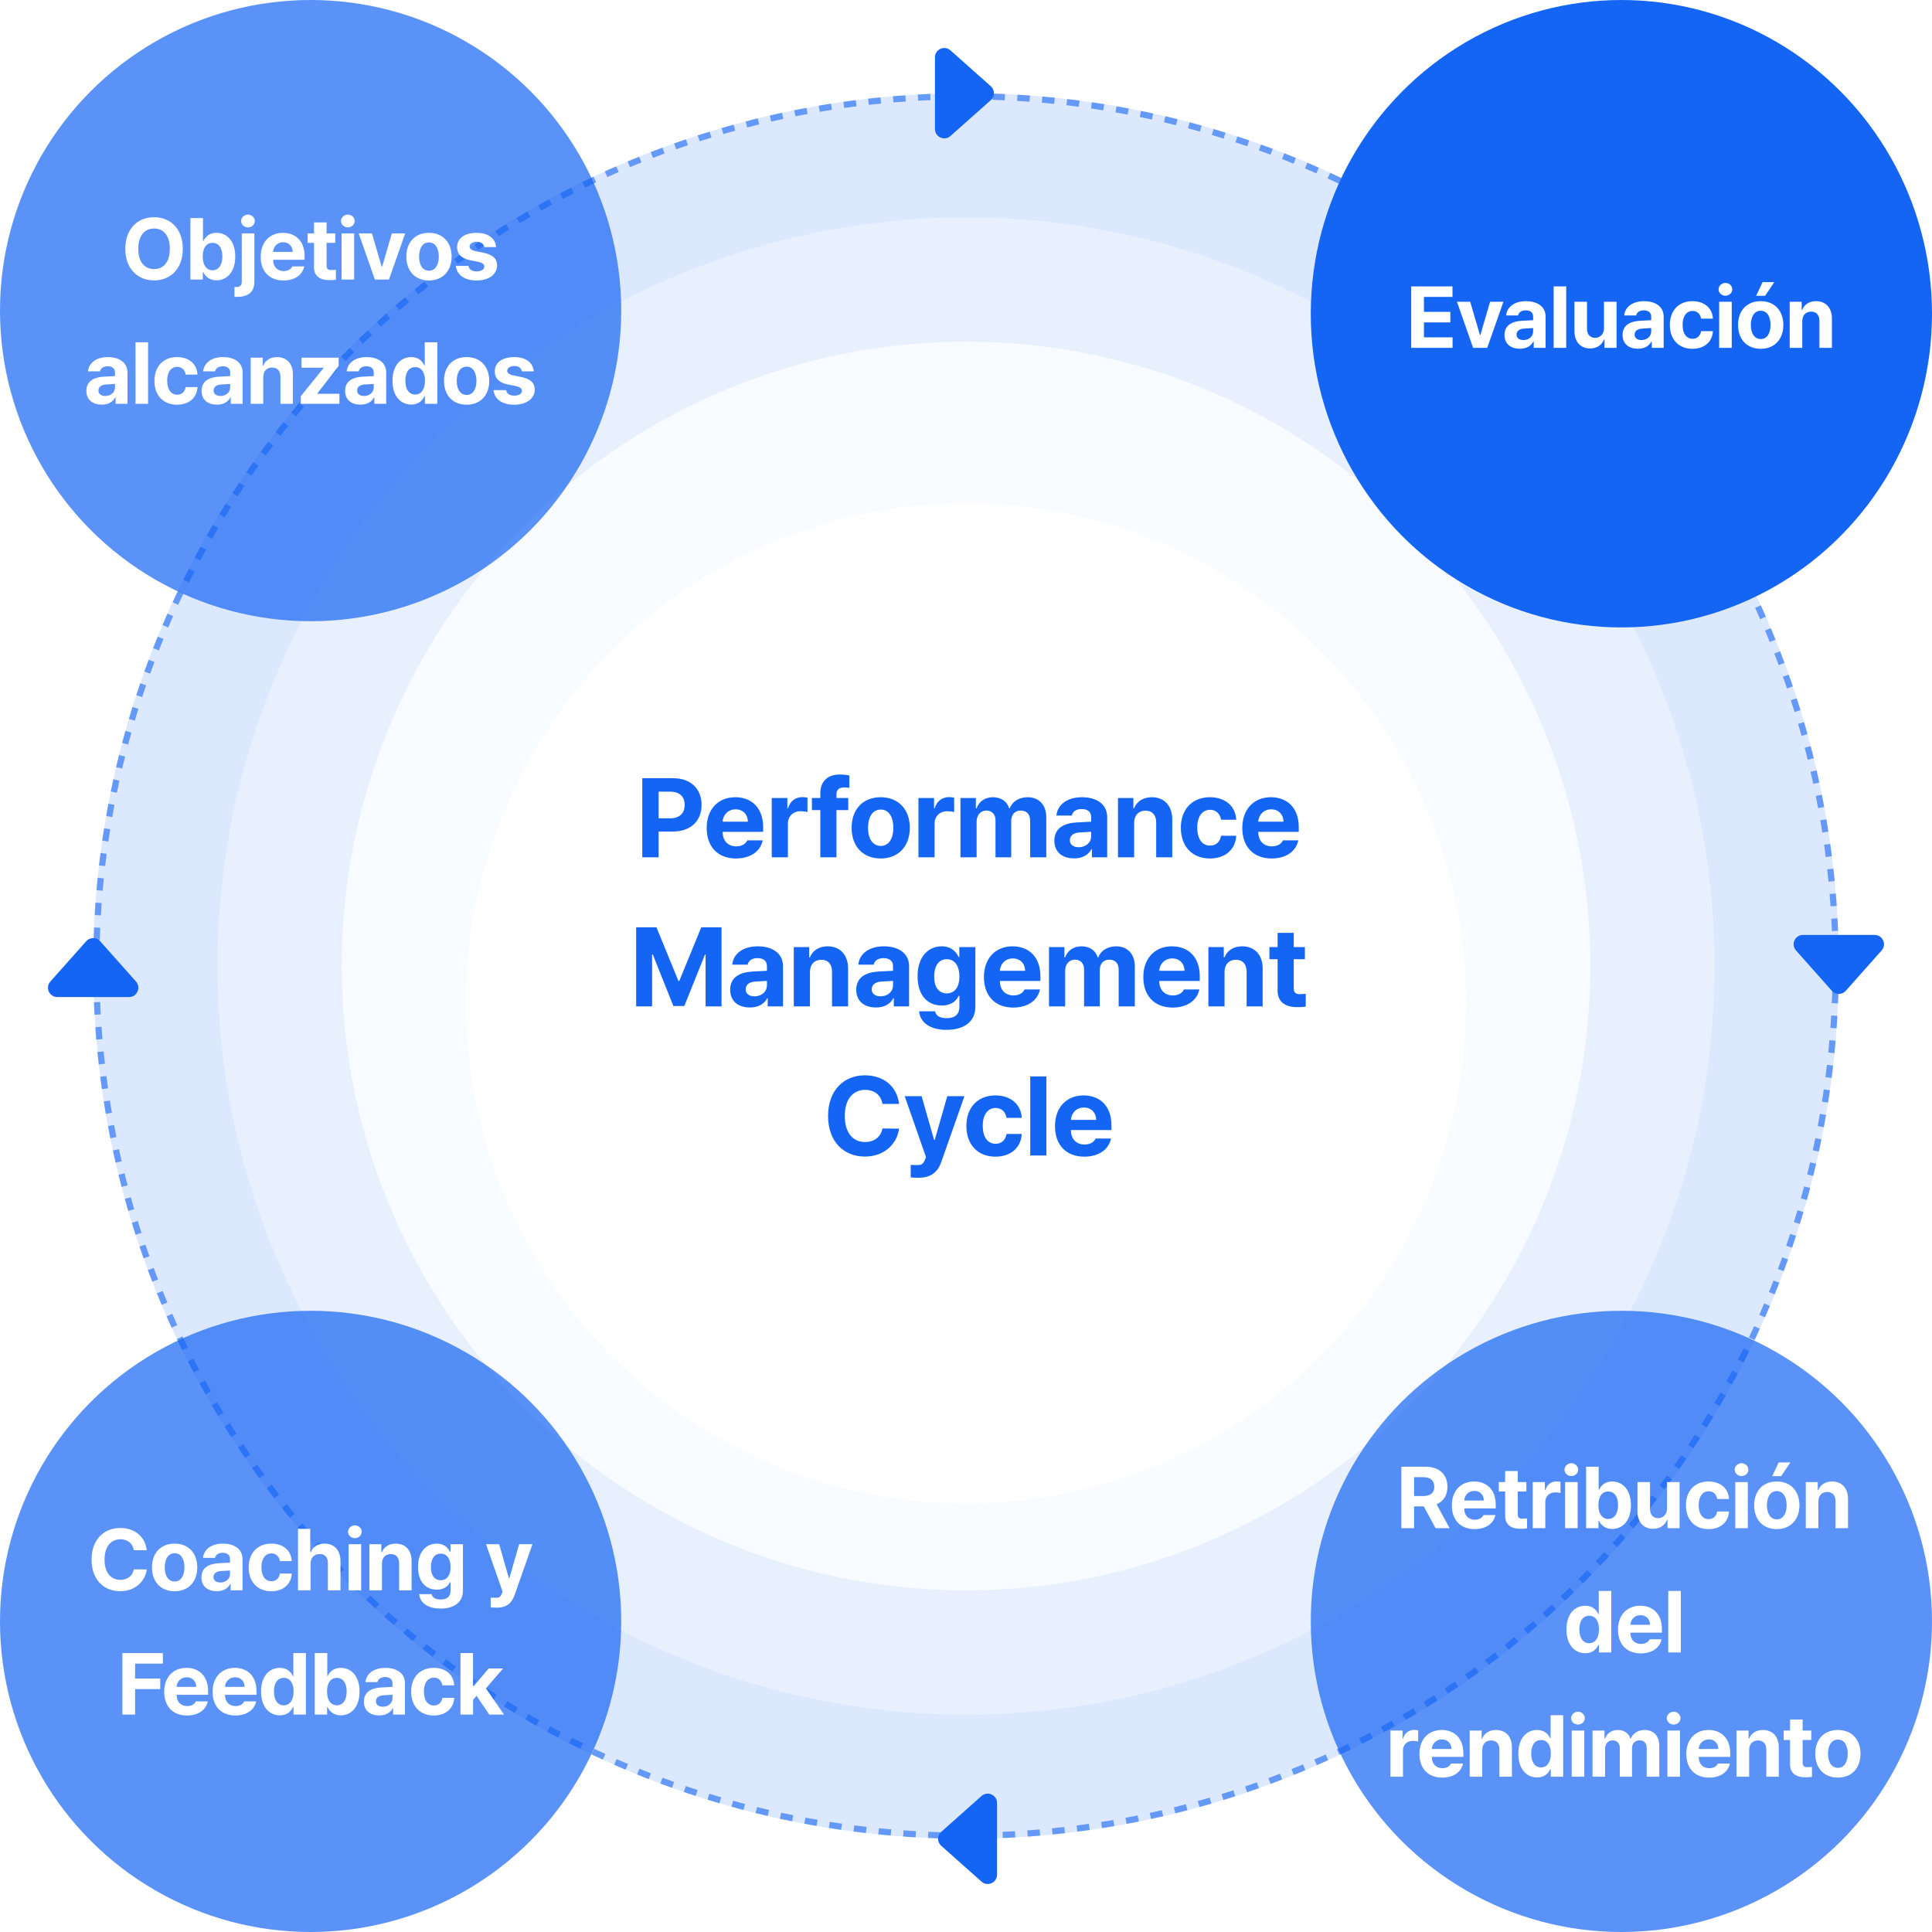 <svg width="311" height="311" viewBox="0 0 311 311" fill="none" xmlns="http://www.w3.org/2000/svg">
<circle cx="155.5" cy="155.5" r="140.5" fill="#DCE8FE"/>
<circle cx="155.5" cy="155.5" r="140" stroke="#1465F4" stroke-opacity="0.6" stroke-dasharray="2 2"/>
<circle cx="155.5" cy="155.5" r="120.5" fill="#E8F0FE"/>
<circle cx="155.5" cy="155.5" r="100.5" fill="#F8FBFF"/>
<g filter="url(#filter0_d_17_2346)">
<circle cx="155.5" cy="155.5" r="80.5" fill="white"/>
</g>
<path d="M103.391 138V125.273H108.383C111.274 125.273 112.936 127.058 112.936 129.562C112.936 132.103 111.248 133.852 108.312 133.852H106.027V138H103.391ZM106.027 131.725H107.891C109.455 131.725 110.22 130.846 110.211 129.562C110.22 128.297 109.455 127.444 107.891 127.436H106.027V131.725ZM118.469 138.193C115.542 138.185 113.749 136.295 113.758 133.271C113.749 130.327 115.568 128.332 118.363 128.332C120.868 128.332 122.846 129.914 122.846 133.166V133.904H116.324C116.324 135.346 117.177 136.233 118.521 136.242C119.409 136.233 120.042 135.847 120.297 135.275H122.775C122.406 137.042 120.824 138.185 118.469 138.193ZM116.324 132.27H120.385C120.376 131.109 119.576 130.274 118.416 130.283C117.221 130.274 116.377 131.171 116.324 132.27ZM124.23 138V128.455H126.744V130.107H126.85C127.192 128.938 128.08 128.314 129.152 128.314C129.416 128.314 129.75 128.35 129.979 128.402V130.723C129.732 130.644 129.231 130.582 128.871 130.582C127.693 130.582 126.823 131.399 126.832 132.568V138H124.23ZM136.549 128.455V130.406H134.65V138H132.049V130.406H130.695V128.455H132.049V127.734C132.049 125.722 133.262 124.676 135.178 124.676C135.767 124.676 136.268 124.729 136.725 124.834V126.803C136.347 126.768 136.074 126.759 135.934 126.75C135.099 126.759 134.65 127.075 134.65 127.875V128.455H136.549ZM141.766 138.193C138.883 138.185 137.081 136.207 137.09 133.254C137.081 130.31 138.883 128.332 141.766 128.332C144.657 128.332 146.45 130.31 146.459 133.254C146.45 136.207 144.657 138.185 141.766 138.193ZM139.727 133.254C139.727 134.924 140.421 136.163 141.783 136.172C143.11 136.163 143.813 134.924 143.805 133.254C143.813 131.575 143.11 130.318 141.783 130.318C140.421 130.318 139.727 131.575 139.727 133.254ZM147.844 138V128.455H150.357V130.107H150.463C150.806 128.938 151.693 128.314 152.766 128.314C153.029 128.314 153.363 128.35 153.592 128.402V130.723C153.346 130.644 152.845 130.582 152.484 130.582C151.307 130.582 150.437 131.399 150.445 132.568V138H147.844ZM154.607 138V128.455H157.086V130.125H157.191C157.596 129.009 158.562 128.332 159.846 128.332C161.155 128.332 162.131 129.026 162.447 130.125H162.535C162.931 129.044 164.021 128.332 165.418 128.332C167.185 128.332 168.424 129.501 168.424 131.584V138H165.822V132.094C165.831 131.004 165.181 130.477 164.328 130.477C163.353 130.477 162.772 131.153 162.781 132.164V138H160.25V132.023C160.259 131.083 159.661 130.477 158.773 130.477C157.886 130.477 157.2 131.188 157.209 132.27V138H154.607ZM169.721 135.328C169.729 133.201 171.435 132.507 173.271 132.393C173.957 132.349 175.24 132.287 175.645 132.27V131.496C175.636 130.696 175.091 130.239 174.115 130.23C173.228 130.239 172.674 130.635 172.533 131.285H170.055C170.213 129.633 171.654 128.332 174.186 128.332C176.269 128.332 178.237 129.264 178.229 131.566V138H175.768V136.682H175.697C175.231 137.561 174.317 138.185 172.902 138.176C171.074 138.185 169.729 137.218 169.721 135.328ZM172.217 135.258C172.217 135.987 172.806 136.374 173.641 136.383C174.827 136.374 175.653 135.601 175.645 134.59V133.896C175.249 133.913 174.133 133.975 173.693 134.01C172.788 134.089 172.217 134.52 172.217 135.258ZM182.566 132.48V138H179.965V128.455H182.443V130.125H182.549C182.979 129.026 183.999 128.332 185.414 128.332C187.409 128.332 188.71 129.694 188.701 131.918V138H186.117V132.375C186.108 131.197 185.476 130.494 184.395 130.494C183.313 130.494 182.566 131.224 182.566 132.48ZM194.762 138.193C191.835 138.185 190.077 136.163 190.086 133.254C190.077 130.336 191.87 128.332 194.762 128.332C197.223 128.332 198.893 129.765 198.998 131.953H196.555C196.396 131.013 195.781 130.362 194.797 130.354C193.549 130.362 192.723 131.408 192.723 133.219C192.723 135.064 193.531 136.119 194.797 136.119C195.711 136.119 196.388 135.548 196.555 134.537H198.998C198.884 136.699 197.293 138.185 194.762 138.193ZM204.689 138.193C201.763 138.185 199.97 136.295 199.979 133.271C199.97 130.327 201.789 128.332 204.584 128.332C207.089 128.332 209.066 129.914 209.066 133.166V133.904H202.545C202.545 135.346 203.397 136.233 204.742 136.242C205.63 136.233 206.263 135.847 206.518 135.275H208.996C208.627 137.042 207.045 138.185 204.689 138.193ZM202.545 132.27H206.605C206.597 131.109 205.797 130.274 204.637 130.283C203.441 130.274 202.598 131.171 202.545 132.27ZM102.404 149.273H105.674L109.207 157.904H109.348L112.881 149.273H116.15V162H113.584V153.668H113.479L110.156 161.947H108.398L105.076 153.633H104.971V162H102.404V149.273ZM117.535 159.328C117.544 157.201 119.249 156.507 121.086 156.393C121.771 156.349 123.055 156.287 123.459 156.27V155.496C123.45 154.696 122.905 154.239 121.93 154.23C121.042 154.239 120.488 154.635 120.348 155.285H117.869C118.027 153.633 119.469 152.332 122 152.332C124.083 152.332 126.052 153.264 126.043 155.566V162H123.582V160.682H123.512C123.046 161.561 122.132 162.185 120.717 162.176C118.889 162.185 117.544 161.218 117.535 159.328ZM120.031 159.258C120.031 159.987 120.62 160.374 121.455 160.383C122.642 160.374 123.468 159.601 123.459 158.59V157.896C123.063 157.913 121.947 157.975 121.508 158.01C120.603 158.089 120.031 158.52 120.031 159.258ZM130.381 156.48V162H127.779V152.455H130.258V154.125H130.363C130.794 153.026 131.813 152.332 133.229 152.332C135.224 152.332 136.524 153.694 136.516 155.918V162H133.932V156.375C133.923 155.197 133.29 154.494 132.209 154.494C131.128 154.494 130.381 155.224 130.381 156.48ZM137.83 159.328C137.839 157.201 139.544 156.507 141.381 156.393C142.066 156.349 143.35 156.287 143.754 156.27V155.496C143.745 154.696 143.2 154.239 142.225 154.23C141.337 154.239 140.783 154.635 140.643 155.285H138.164C138.322 153.633 139.764 152.332 142.295 152.332C144.378 152.332 146.347 153.264 146.338 155.566V162H143.877V160.682H143.807C143.341 161.561 142.427 162.185 141.012 162.176C139.184 162.185 137.839 161.218 137.83 159.328ZM140.326 159.258C140.326 159.987 140.915 160.374 141.75 160.383C142.937 160.374 143.763 159.601 143.754 158.59V157.896C143.358 157.913 142.242 157.975 141.803 158.01C140.897 158.089 140.326 158.52 140.326 159.258ZM152.363 165.779C149.727 165.779 148.101 164.593 147.951 162.791H150.518C150.658 163.556 151.379 163.898 152.416 163.898C153.62 163.898 154.429 163.38 154.438 162.053V160.312H154.314C153.972 161.086 153.128 161.868 151.59 161.859C149.437 161.868 147.705 160.348 147.705 157.166C147.705 153.94 149.48 152.332 151.59 152.332C153.189 152.332 153.963 153.281 154.314 154.055H154.42V152.455H157.004V162.105C156.995 164.54 155.079 165.779 152.363 165.779ZM150.377 157.201C150.368 158.854 151.08 159.899 152.398 159.908C153.699 159.899 154.438 158.897 154.438 157.201C154.438 155.505 153.708 154.406 152.398 154.406C151.071 154.406 150.368 155.558 150.377 157.201ZM163.1 162.193C160.173 162.185 158.38 160.295 158.389 157.271C158.38 154.327 160.199 152.332 162.994 152.332C165.499 152.332 167.477 153.914 167.477 157.166V157.904H160.955C160.955 159.346 161.808 160.233 163.152 160.242C164.04 160.233 164.673 159.847 164.928 159.275H167.406C167.037 161.042 165.455 162.185 163.1 162.193ZM160.955 156.27H165.016C165.007 155.109 164.207 154.274 163.047 154.283C161.852 154.274 161.008 155.171 160.955 156.27ZM168.861 162V152.455H171.34V154.125H171.445C171.85 153.009 172.816 152.332 174.1 152.332C175.409 152.332 176.385 153.026 176.701 154.125H176.789C177.185 153.044 178.274 152.332 179.672 152.332C181.438 152.332 182.678 153.501 182.678 155.584V162H180.076V156.094C180.085 155.004 179.435 154.477 178.582 154.477C177.606 154.477 177.026 155.153 177.035 156.164V162H174.504V156.023C174.513 155.083 173.915 154.477 173.027 154.477C172.14 154.477 171.454 155.188 171.463 156.27V162H168.861ZM188.756 162.193C185.829 162.185 184.036 160.295 184.045 157.271C184.036 154.327 185.855 152.332 188.65 152.332C191.155 152.332 193.133 153.914 193.133 157.166V157.904H186.611C186.611 159.346 187.464 160.233 188.809 160.242C189.696 160.233 190.329 159.847 190.584 159.275H193.062C192.693 161.042 191.111 162.185 188.756 162.193ZM186.611 156.27H190.672C190.663 155.109 189.863 154.274 188.703 154.283C187.508 154.274 186.664 155.171 186.611 156.27ZM197.119 156.48V162H194.518V152.455H196.996V154.125H197.102C197.532 153.026 198.552 152.332 199.967 152.332C201.962 152.332 203.263 153.694 203.254 155.918V162H200.67V156.375C200.661 155.197 200.028 154.494 198.947 154.494C197.866 154.494 197.119 155.224 197.119 156.48ZM210.053 152.455V154.406H208.26V159.064C208.251 159.829 208.629 160.014 209.156 160.031C209.42 160.031 209.877 160.005 210.193 159.979V162.035C209.912 162.079 209.446 162.132 208.805 162.123C206.924 162.132 205.641 161.288 205.658 159.434V154.406H204.34V152.455H205.658V150.17H208.26V152.455H210.053ZM142.051 177.703C141.84 176.297 140.759 175.444 139.273 175.436C137.296 175.444 135.986 176.956 135.986 179.637C135.986 182.379 137.313 183.829 139.256 183.838C140.706 183.829 141.796 183.038 142.051 181.658L144.723 181.676C144.433 184.031 142.455 186.176 139.221 186.176C135.819 186.176 133.297 183.776 133.297 179.637C133.297 175.479 135.863 173.098 139.221 173.098C142.156 173.098 144.371 174.776 144.723 177.703H142.051ZM147.918 189.586C147.408 189.577 146.934 189.568 146.6 189.533V187.512C146.934 187.538 147.329 187.547 147.654 187.547C148.173 187.547 148.586 187.494 148.902 186.668L149.061 186.264L145.633 176.455H148.357L150.361 183.486H150.467L152.488 176.455H155.248L151.521 187.055C150.977 188.593 149.931 189.577 147.918 189.586ZM160.236 186.193C157.31 186.185 155.552 184.163 155.561 181.254C155.552 178.336 157.345 176.332 160.236 176.332C162.697 176.332 164.367 177.765 164.473 179.953H162.029C161.871 179.013 161.256 178.362 160.271 178.354C159.023 178.362 158.197 179.408 158.197 181.219C158.197 183.064 159.006 184.119 160.271 184.119C161.186 184.119 161.862 183.548 162.029 182.537H164.473C164.358 184.699 162.768 186.185 160.236 186.193ZM168.441 173.273V186H165.84V173.273H168.441ZM174.537 186.193C171.61 186.185 169.817 184.295 169.826 181.271C169.817 178.327 171.637 176.332 174.432 176.332C176.937 176.332 178.914 177.914 178.914 181.166V181.904H172.393C172.393 183.346 173.245 184.233 174.59 184.242C175.478 184.233 176.11 183.847 176.365 183.275H178.844C178.475 185.042 176.893 186.185 174.537 186.193ZM172.393 180.27H176.453C176.444 179.109 175.645 178.274 174.484 178.283C173.289 178.274 172.445 179.171 172.393 180.27Z" fill="#1465F4"/>
<g filter="url(#filter1_b_17_2346)">
<circle cx="50" cy="50" r="50" fill="#1465F4" fill-opacity="0.7"/>
</g>
<path d="M29.426 40.051C29.426 43.284 27.423 45.137 24.805 45.137C22.166 45.137 20.17 43.27 20.17 40.051C20.17 36.817 22.166 34.965 24.805 34.965C27.423 34.965 29.426 36.817 29.426 40.051ZM22.262 40.051C22.262 42.163 23.267 43.312 24.805 43.318C26.329 43.312 27.341 42.163 27.334 40.051C27.341 37.932 26.329 36.79 24.805 36.783C23.267 36.79 22.262 37.932 22.262 40.051ZM30.652 45V35.102H32.676V38.82H32.73C33.011 38.219 33.599 37.48 34.85 37.48C36.49 37.48 37.864 38.752 37.871 41.295C37.864 43.776 36.545 45.123 34.85 45.123C33.64 45.123 33.024 44.426 32.73 43.81H32.648V45H30.652ZM32.635 41.281C32.628 42.621 33.209 43.503 34.207 43.51C35.239 43.503 35.8 42.594 35.793 41.281C35.8 39.989 35.253 39.094 34.207 39.094C33.202 39.094 32.628 39.948 32.635 41.281ZM38.92 37.576H40.943V45.369C40.937 47.085 39.891 47.782 38.154 47.789L37.744 47.775V46.19C37.847 46.196 37.929 46.196 38.018 46.203C38.674 46.196 38.92 45.909 38.92 45.342V37.576ZM38.81 35.58C38.81 35.006 39.31 34.548 39.918 34.541C40.52 34.548 41.019 35.006 41.012 35.58C41.019 36.141 40.52 36.605 39.918 36.605C39.31 36.605 38.81 36.141 38.81 35.58ZM45.629 45.15C43.352 45.144 41.958 43.674 41.965 41.322C41.958 39.032 43.373 37.48 45.547 37.48C47.495 37.48 49.033 38.711 49.033 41.24V41.815H43.961C43.961 42.935 44.624 43.626 45.67 43.633C46.36 43.626 46.852 43.325 47.051 42.881H48.978C48.691 44.255 47.461 45.144 45.629 45.15ZM43.961 40.543H47.119C47.112 39.641 46.49 38.991 45.588 38.998C44.658 38.991 44.002 39.688 43.961 40.543ZM53.965 37.576V39.094H52.57V42.717C52.563 43.312 52.857 43.455 53.268 43.469C53.473 43.469 53.828 43.448 54.074 43.428V45.027C53.855 45.062 53.493 45.102 52.994 45.096C51.531 45.102 50.533 44.446 50.547 43.004V39.094H49.522V37.576H50.547V35.799H52.57V37.576H53.965ZM54.986 45V37.576H57.01V45H54.986ZM54.891 35.58C54.891 35.006 55.39 34.548 55.998 34.541C56.6 34.548 57.099 35.006 57.092 35.58C57.099 36.141 56.6 36.605 55.998 36.605C55.39 36.605 54.891 36.141 54.891 35.58ZM65.223 37.576L62.611 45H60.342L57.744 37.576H59.877L61.435 42.908H61.518L63.076 37.576H65.223ZM69.047 45.15C66.805 45.144 65.403 43.605 65.41 41.309C65.403 39.019 66.805 37.48 69.047 37.48C71.296 37.48 72.69 39.019 72.697 41.309C72.69 43.605 71.296 45.144 69.047 45.15ZM67.461 41.309C67.461 42.607 68.001 43.571 69.061 43.578C70.093 43.571 70.64 42.607 70.633 41.309C70.64 40.003 70.093 39.025 69.061 39.025C68.001 39.025 67.461 40.003 67.461 41.309ZM77.957 39.777C77.868 39.258 77.417 38.923 76.74 38.916C76.084 38.923 75.585 39.23 75.592 39.682C75.585 40.017 75.845 40.276 76.549 40.42L77.875 40.693C79.317 40.994 80.015 41.637 80.022 42.703C80.015 44.166 78.702 45.144 76.727 45.15C74.724 45.144 73.548 44.248 73.377 42.799H75.414C75.51 43.38 75.981 43.681 76.727 43.688C77.465 43.681 77.957 43.387 77.957 42.908C77.957 42.525 77.643 42.286 76.945 42.143L75.715 41.897C74.3 41.616 73.575 40.892 73.582 39.791C73.575 38.369 74.799 37.48 76.713 37.48C78.586 37.48 79.748 38.369 79.857 39.777H77.957ZM13.903 62.922C13.91 61.268 15.236 60.727 16.665 60.639C17.198 60.605 18.196 60.557 18.511 60.543V59.941C18.504 59.319 18.08 58.964 17.321 58.957C16.631 58.964 16.2 59.272 16.091 59.777H14.163C14.286 58.492 15.407 57.48 17.376 57.48C18.996 57.48 20.527 58.205 20.52 59.996V65H18.606V63.975H18.552C18.189 64.658 17.479 65.144 16.378 65.137C14.956 65.144 13.91 64.392 13.903 62.922ZM15.845 62.867C15.845 63.435 16.303 63.735 16.952 63.742C17.875 63.735 18.518 63.134 18.511 62.348V61.808C18.203 61.821 17.335 61.869 16.993 61.897C16.289 61.958 15.845 62.293 15.845 62.867ZM23.839 55.102V65H21.815V55.102H23.839ZM28.497 65.15C26.221 65.144 24.854 63.571 24.86 61.309C24.854 59.039 26.248 57.48 28.497 57.48C30.411 57.48 31.71 58.595 31.792 60.297H29.892C29.769 59.565 29.29 59.06 28.524 59.053C27.554 59.06 26.911 59.873 26.911 61.281C26.911 62.717 27.54 63.537 28.524 63.537C29.235 63.537 29.762 63.093 29.892 62.307H31.792C31.703 63.988 30.466 65.144 28.497 65.15ZM32.444 62.922C32.451 61.268 33.777 60.727 35.206 60.639C35.739 60.605 36.737 60.557 37.052 60.543V59.941C37.045 59.319 36.621 58.964 35.862 58.957C35.172 58.964 34.741 59.272 34.632 59.777H32.704C32.827 58.492 33.948 57.48 35.917 57.48C37.537 57.48 39.068 58.205 39.062 59.996V65H37.148V63.975H37.093C36.73 64.658 36.02 65.144 34.919 65.137C33.497 65.144 32.451 64.392 32.444 62.922ZM34.386 62.867C34.386 63.435 34.844 63.735 35.493 63.742C36.416 63.735 37.059 63.134 37.052 62.348V61.808C36.744 61.821 35.876 61.869 35.534 61.897C34.83 61.958 34.386 62.293 34.386 62.867ZM42.38 60.707V65H40.356V57.576H42.284V58.875H42.366C42.701 58.02 43.494 57.48 44.595 57.48C46.147 57.48 47.158 58.54 47.151 60.27V65H45.142V60.625C45.135 59.709 44.643 59.162 43.802 59.162C42.961 59.162 42.38 59.73 42.38 60.707ZM48.419 65V63.783L52.083 59.244V59.19H48.542V57.576H54.517V58.902L51.085 63.332V63.387H54.64V65H48.419ZM55.552 62.922C55.559 61.268 56.885 60.727 58.313 60.639C58.847 60.605 59.845 60.557 60.159 60.543V59.941C60.152 59.319 59.728 58.964 58.97 58.957C58.279 58.964 57.849 59.272 57.739 59.777H55.812C55.935 58.492 57.056 57.48 59.024 57.48C60.645 57.48 62.176 58.205 62.169 59.996V65H60.255V63.975H60.2C59.838 64.658 59.127 65.144 58.026 65.137C56.605 65.144 55.559 64.392 55.552 62.922ZM57.493 62.867C57.493 63.435 57.951 63.735 58.601 63.742C59.523 63.735 60.166 63.134 60.159 62.348V61.808C59.852 61.821 58.983 61.869 58.642 61.897C57.938 61.958 57.493 62.293 57.493 62.867ZM66.198 65.123C64.503 65.123 63.177 63.776 63.177 61.295C63.177 58.752 64.558 57.48 66.198 57.48C67.442 57.48 68.037 58.219 68.304 58.82H68.372V55.102H70.395V65H68.399V63.81H68.304C68.023 64.426 67.408 65.123 66.198 65.123ZM65.255 61.281C65.248 62.594 65.802 63.503 66.827 63.51C67.839 63.503 68.413 62.621 68.413 61.281C68.413 59.948 67.846 59.094 66.827 59.094C65.795 59.094 65.248 59.989 65.255 61.281ZM75.108 65.15C72.866 65.144 71.465 63.605 71.472 61.309C71.465 59.019 72.866 57.48 75.108 57.48C77.357 57.48 78.752 59.019 78.759 61.309C78.752 63.605 77.357 65.144 75.108 65.15ZM73.522 61.309C73.522 62.607 74.062 63.571 75.122 63.578C76.154 63.571 76.701 62.607 76.694 61.309C76.701 60.003 76.154 59.025 75.122 59.025C74.062 59.025 73.522 60.003 73.522 61.309ZM84.019 59.777C83.93 59.258 83.478 58.923 82.802 58.916C82.145 58.923 81.647 59.23 81.653 59.682C81.647 60.017 81.906 60.276 82.61 60.42L83.936 60.693C85.379 60.994 86.076 61.637 86.083 62.703C86.076 64.166 84.764 65.144 82.788 65.15C80.785 65.144 79.609 64.248 79.439 62.799H81.476C81.571 63.38 82.043 63.681 82.788 63.688C83.526 63.681 84.019 63.387 84.019 62.908C84.019 62.525 83.704 62.286 83.007 62.143L81.776 61.897C80.361 61.616 79.637 60.892 79.644 59.791C79.637 58.369 80.86 57.48 82.774 57.48C84.647 57.48 85.81 58.369 85.919 59.777H84.019Z" fill="white"/>
<g filter="url(#filter2_b_17_2346)">
<circle cx="50" cy="261" r="50" fill="#1465F4" fill-opacity="0.7"/>
</g>
<path d="M21.546 249.547C21.382 248.453 20.541 247.79 19.386 247.783C17.848 247.79 16.829 248.966 16.829 251.051C16.829 253.184 17.861 254.312 19.372 254.318C20.5 254.312 21.348 253.696 21.546 252.623L23.624 252.637C23.398 254.469 21.86 256.137 19.345 256.137C16.699 256.137 14.737 254.271 14.737 251.051C14.737 247.817 16.733 245.965 19.345 245.965C21.628 245.965 23.351 247.271 23.624 249.547H21.546ZM28.105 256.15C25.862 256.144 24.461 254.605 24.468 252.309C24.461 250.019 25.862 248.48 28.105 248.48C30.354 248.48 31.748 250.019 31.755 252.309C31.748 254.605 30.354 256.144 28.105 256.15ZM26.519 252.309C26.519 253.607 27.059 254.571 28.118 254.578C29.15 254.571 29.697 253.607 29.69 252.309C29.697 251.003 29.15 250.025 28.118 250.025C27.059 250.025 26.519 251.003 26.519 252.309ZM32.421 253.922C32.428 252.268 33.754 251.728 35.183 251.639C35.716 251.604 36.714 251.557 37.028 251.543V250.941C37.022 250.319 36.598 249.964 35.839 249.957C35.148 249.964 34.718 250.271 34.608 250.777H32.681C32.804 249.492 33.925 248.48 35.894 248.48C37.514 248.48 39.045 249.205 39.038 250.996V256H37.124V254.975H37.069C36.707 255.658 35.996 256.144 34.895 256.137C33.474 256.144 32.428 255.392 32.421 253.922ZM34.362 253.867C34.362 254.435 34.82 254.735 35.47 254.742C36.393 254.735 37.035 254.134 37.028 253.348V252.808C36.721 252.821 35.852 252.869 35.511 252.896C34.807 252.958 34.362 253.293 34.362 253.867ZM43.669 256.15C41.393 256.144 40.025 254.571 40.032 252.309C40.025 250.039 41.42 248.48 43.669 248.48C45.583 248.48 46.882 249.595 46.964 251.297H45.063C44.94 250.565 44.462 250.06 43.696 250.053C42.726 250.06 42.083 250.873 42.083 252.281C42.083 253.717 42.712 254.537 43.696 254.537C44.407 254.537 44.934 254.093 45.063 253.307H46.964C46.875 254.988 45.638 256.144 43.669 256.15ZM49.995 251.707V256H47.972V246.102H49.94V249.875H50.023C50.364 249.007 51.109 248.48 52.237 248.48C53.789 248.48 54.808 249.526 54.808 251.27V256H52.784V251.625C52.784 250.702 52.292 250.162 51.444 250.162C50.59 250.162 49.995 250.729 49.995 251.707ZM56.116 256V248.576H58.14V256H56.116ZM56.02 246.58C56.02 246.006 56.52 245.548 57.128 245.541C57.73 245.548 58.228 246.006 58.222 246.58C58.228 247.141 57.73 247.605 57.128 247.605C56.52 247.605 56.02 247.141 56.02 246.58ZM61.485 251.707V256H59.462V248.576H61.39V249.875H61.472C61.807 249.021 62.6 248.48 63.7 248.48C65.252 248.48 66.264 249.54 66.257 251.27V256H64.247V251.625C64.24 250.709 63.748 250.162 62.907 250.162C62.066 250.162 61.485 250.729 61.485 251.707ZM70.915 258.939C68.864 258.939 67.6 258.017 67.483 256.615H69.48C69.589 257.21 70.149 257.477 70.956 257.477C71.893 257.477 72.522 257.073 72.528 256.041V254.688H72.433C72.166 255.289 71.51 255.897 70.314 255.891C68.639 255.897 67.292 254.715 67.292 252.24C67.292 249.731 68.673 248.48 70.314 248.48C71.558 248.48 72.159 249.219 72.433 249.82H72.515V248.576H74.524V256.082C74.518 257.976 73.027 258.939 70.915 258.939ZM69.37 252.268C69.363 253.553 69.917 254.366 70.942 254.373C71.954 254.366 72.528 253.587 72.528 252.268C72.528 250.948 71.961 250.094 70.942 250.094C69.91 250.094 69.363 250.989 69.37 252.268ZM80.013 258.789C79.616 258.782 79.247 258.775 78.987 258.748V257.176C79.247 257.196 79.555 257.203 79.808 257.203C80.211 257.203 80.532 257.162 80.778 256.52L80.901 256.205L78.235 248.576H80.355L81.913 254.045H81.995L83.567 248.576H85.714L82.815 256.82C82.392 258.017 81.578 258.782 80.013 258.789ZM19.696 276V266.102H26.218V267.797H21.747V270.203H25.794V271.898H21.747V276H19.696ZM30.097 276.15C27.82 276.144 26.426 274.674 26.433 272.322C26.426 270.032 27.841 268.48 30.015 268.48C31.963 268.48 33.501 269.711 33.501 272.24V272.814H28.429C28.429 273.936 29.092 274.626 30.138 274.633C30.828 274.626 31.32 274.325 31.519 273.881H33.446C33.159 275.255 31.929 276.144 30.097 276.15ZM28.429 271.543H31.587C31.58 270.641 30.958 269.991 30.056 269.998C29.126 269.991 28.47 270.688 28.429 271.543ZM37.886 276.15C35.609 276.144 34.215 274.674 34.222 272.322C34.215 270.032 35.63 268.48 37.804 268.48C39.752 268.48 41.29 269.711 41.29 272.24V272.814H36.218C36.218 273.936 36.881 274.626 37.927 274.633C38.617 274.626 39.109 274.325 39.308 273.881H41.235C40.948 275.255 39.718 276.144 37.886 276.15ZM36.218 271.543H39.376C39.369 270.641 38.747 269.991 37.845 269.998C36.915 269.991 36.259 270.688 36.218 271.543ZM45.046 276.123C43.351 276.123 42.024 274.776 42.024 272.295C42.024 269.752 43.405 268.48 45.046 268.48C46.29 268.48 46.885 269.219 47.151 269.82H47.22V266.102H49.243V276H47.247V274.811H47.151C46.871 275.426 46.256 276.123 45.046 276.123ZM44.102 272.281C44.096 273.594 44.649 274.503 45.675 274.51C46.687 274.503 47.261 273.621 47.261 272.281C47.261 270.948 46.693 270.094 45.675 270.094C44.643 270.094 44.096 270.989 44.102 272.281ZM50.661 276V266.102H52.685V269.82H52.739C53.02 269.219 53.607 268.48 54.858 268.48C56.499 268.48 57.873 269.752 57.88 272.295C57.873 274.776 56.554 276.123 54.858 276.123C53.648 276.123 53.033 275.426 52.739 274.811H52.657V276H50.661ZM52.644 272.281C52.637 273.621 53.218 274.503 54.216 274.51C55.248 274.503 55.809 273.594 55.802 272.281C55.809 270.989 55.262 270.094 54.216 270.094C53.211 270.094 52.637 270.948 52.644 272.281ZM58.573 273.922C58.58 272.268 59.906 271.728 61.335 271.639C61.868 271.604 62.866 271.557 63.181 271.543V270.941C63.174 270.319 62.75 269.964 61.991 269.957C61.301 269.964 60.87 270.271 60.761 270.777H58.833C58.956 269.492 60.077 268.48 62.046 268.48C63.666 268.48 65.197 269.205 65.19 270.996V276H63.276V274.975H63.222C62.859 275.658 62.148 276.144 61.048 276.137C59.626 276.144 58.58 275.392 58.573 273.922ZM60.515 273.867C60.515 274.435 60.973 274.735 61.622 274.742C62.545 274.735 63.188 274.134 63.181 273.348V272.808C62.873 272.821 62.005 272.869 61.663 272.896C60.959 272.958 60.515 273.293 60.515 273.867ZM69.821 276.15C67.545 276.144 66.178 274.571 66.185 272.309C66.178 270.039 67.572 268.48 69.821 268.48C71.735 268.48 73.034 269.595 73.116 271.297H71.216C71.093 270.565 70.614 270.06 69.849 270.053C68.878 270.06 68.235 270.873 68.235 272.281C68.235 273.717 68.864 274.537 69.849 274.537C70.56 274.537 71.086 274.093 71.216 273.307H73.116C73.027 274.988 71.79 276.144 69.821 276.15ZM74.124 276V266.102H76.147V271.42H76.257L78.663 268.576H80.987L78.219 271.789L81.138 276H78.759L76.715 272.979L76.147 273.621V276H74.124Z" fill="white"/>
<g filter="url(#filter3_b_17_2346)">
<ellipse cx="261" cy="50.5" rx="50" ry="50.5" fill="#1465F4"/>
</g>
<path d="M227.166 56V46.102H233.811V47.797H229.217V50.203H233.469V51.898H229.217V54.305H233.824V56H227.166ZM242.01 48.576L239.398 56H237.129L234.531 48.576H236.664L238.223 53.908H238.305L239.863 48.576H242.01ZM242.184 53.922C242.19 52.268 243.517 51.727 244.945 51.639C245.479 51.605 246.477 51.557 246.791 51.543V50.941C246.784 50.319 246.36 49.964 245.602 49.957C244.911 49.964 244.48 50.272 244.371 50.777H242.443C242.566 49.492 243.688 48.48 245.656 48.48C247.276 48.48 248.808 49.205 248.801 50.996V56H246.887V54.975H246.832C246.47 55.658 245.759 56.144 244.658 56.137C243.236 56.144 242.19 55.392 242.184 53.922ZM244.125 53.867C244.125 54.435 244.583 54.735 245.232 54.742C246.155 54.735 246.798 54.134 246.791 53.348V52.808C246.483 52.821 245.615 52.869 245.273 52.897C244.569 52.958 244.125 53.293 244.125 53.867ZM252.119 46.102V56H250.096V46.102H252.119ZM258.199 52.842V48.576H260.223V56H258.281V54.66H258.199C257.864 55.522 257.064 56.096 255.943 56.096C254.46 56.096 253.441 55.043 253.441 53.307V48.576H255.465V52.951C255.465 53.833 255.971 54.38 256.764 54.387C257.502 54.38 258.199 53.853 258.199 52.842ZM261.189 53.922C261.196 52.268 262.522 51.727 263.951 51.639C264.484 51.605 265.482 51.557 265.797 51.543V50.941C265.79 50.319 265.366 49.964 264.607 49.957C263.917 49.964 263.486 50.272 263.377 50.777H261.449C261.572 49.492 262.693 48.48 264.662 48.48C266.282 48.48 267.813 49.205 267.807 50.996V56H265.893V54.975H265.838C265.476 55.658 264.765 56.144 263.664 56.137C262.242 56.144 261.196 55.392 261.189 53.922ZM263.131 53.867C263.131 54.435 263.589 54.735 264.238 54.742C265.161 54.735 265.804 54.134 265.797 53.348V52.808C265.489 52.821 264.621 52.869 264.279 52.897C263.575 52.958 263.131 53.293 263.131 53.867ZM272.438 56.15C270.161 56.144 268.794 54.571 268.801 52.309C268.794 50.039 270.188 48.48 272.438 48.48C274.352 48.48 275.65 49.595 275.732 51.297H273.832C273.709 50.565 273.23 50.06 272.465 50.053C271.494 50.06 270.852 50.873 270.852 52.281C270.852 53.717 271.48 54.537 272.465 54.537C273.176 54.537 273.702 54.093 273.832 53.307H275.732C275.644 54.988 274.406 56.144 272.438 56.15ZM276.74 56V48.576H278.764V56H276.74ZM276.645 46.58C276.645 46.006 277.144 45.548 277.752 45.541C278.354 45.548 278.853 46.006 278.846 46.58C278.853 47.141 278.354 47.605 277.752 47.605C277.144 47.605 276.645 47.141 276.645 46.58ZM283.422 56.15C281.18 56.144 279.778 54.605 279.785 52.309C279.778 50.019 281.18 48.48 283.422 48.48C285.671 48.48 287.065 50.019 287.072 52.309C287.065 54.605 285.671 56.144 283.422 56.15ZM281.836 52.309C281.836 53.607 282.376 54.571 283.436 54.578C284.468 54.571 285.015 53.607 285.008 52.309C285.015 51.003 284.468 50.025 283.436 50.025C282.376 50.025 281.836 51.003 281.836 52.309ZM282.697 47.619L283.723 45.418H285.609L284.133 47.619H282.697ZM290.117 51.707V56H288.094V48.576H290.021V49.875H290.104C290.438 49.02 291.231 48.48 292.332 48.48C293.884 48.48 294.896 49.54 294.889 51.27V56H292.879V51.625C292.872 50.709 292.38 50.162 291.539 50.162C290.698 50.162 290.117 50.73 290.117 51.707Z" fill="white"/>
<g filter="url(#filter4_b_17_2346)">
<circle cx="261" cy="261" r="50" fill="#1465F4" fill-opacity="0.7"/>
</g>
<path d="M225.576 246V236.102H229.459C231.708 236.102 233 237.366 233 239.328C233 240.682 232.378 241.666 231.25 242.151L233.355 246H231.086L229.192 242.486H227.627V246H225.576ZM227.627 240.818H229.076C230.293 240.818 230.888 240.319 230.881 239.328C230.888 238.33 230.293 237.79 229.076 237.783H227.627V240.818ZM237.371 246.15C235.095 246.144 233.7 244.674 233.707 242.322C233.7 240.032 235.115 238.48 237.289 238.48C239.237 238.48 240.775 239.711 240.775 242.24V242.814H235.703C235.703 243.936 236.366 244.626 237.412 244.633C238.103 244.626 238.595 244.325 238.793 243.881H240.721C240.434 245.255 239.203 246.144 237.371 246.15ZM235.703 241.543H238.861C238.854 240.641 238.232 239.991 237.33 239.998C236.4 239.991 235.744 240.688 235.703 241.543ZM245.707 238.576V240.094H244.312V243.717C244.306 244.312 244.6 244.455 245.01 244.469C245.215 244.469 245.57 244.448 245.816 244.428V246.027C245.598 246.062 245.235 246.103 244.736 246.096C243.273 246.103 242.275 245.446 242.289 244.004V240.094H241.264V238.576H242.289V236.799H244.312V238.576H245.707ZM246.729 246V238.576H248.684V239.861H248.766C249.032 238.952 249.723 238.467 250.557 238.467C250.762 238.467 251.021 238.494 251.199 238.535V240.34C251.008 240.278 250.618 240.23 250.338 240.23C249.422 240.23 248.745 240.866 248.752 241.775V246H246.729ZM251.934 246V238.576H253.957V246H251.934ZM251.838 236.58C251.838 236.006 252.337 235.548 252.945 235.541C253.547 235.548 254.046 236.006 254.039 236.58C254.046 237.141 253.547 237.605 252.945 237.605C252.337 237.605 251.838 237.141 251.838 236.58ZM255.32 246V236.102H257.344V239.82H257.398C257.679 239.219 258.267 238.48 259.518 238.48C261.158 238.48 262.532 239.752 262.539 242.295C262.532 244.776 261.213 246.123 259.518 246.123C258.308 246.123 257.692 245.426 257.398 244.811H257.316V246H255.32ZM257.303 242.281C257.296 243.621 257.877 244.503 258.875 244.51C259.907 244.503 260.468 243.594 260.461 242.281C260.468 240.989 259.921 240.094 258.875 240.094C257.87 240.094 257.296 240.948 257.303 242.281ZM268.346 242.842V238.576H270.369V246H268.428V244.66H268.346C268.011 245.521 267.211 246.096 266.09 246.096C264.606 246.096 263.588 245.043 263.588 243.307V238.576H265.611V242.951C265.611 243.833 266.117 244.38 266.91 244.387C267.648 244.38 268.346 243.854 268.346 242.842ZM275.027 246.15C272.751 246.144 271.384 244.571 271.391 242.309C271.384 240.039 272.778 238.48 275.027 238.48C276.941 238.48 278.24 239.595 278.322 241.297H276.422C276.299 240.565 275.82 240.06 275.055 240.053C274.084 240.06 273.441 240.873 273.441 242.281C273.441 243.717 274.07 244.537 275.055 244.537C275.766 244.537 276.292 244.093 276.422 243.307H278.322C278.233 244.988 276.996 246.144 275.027 246.15ZM279.33 246V238.576H281.354V246H279.33ZM279.234 236.58C279.234 236.006 279.733 235.548 280.342 235.541C280.943 235.548 281.442 236.006 281.436 236.58C281.442 237.141 280.943 237.605 280.342 237.605C279.733 237.605 279.234 237.141 279.234 236.58ZM286.012 246.15C283.77 246.144 282.368 244.605 282.375 242.309C282.368 240.019 283.77 238.48 286.012 238.48C288.261 238.48 289.655 240.019 289.662 242.309C289.655 244.605 288.261 246.144 286.012 246.15ZM284.426 242.309C284.426 243.607 284.966 244.571 286.025 244.578C287.058 244.571 287.604 243.607 287.598 242.309C287.604 241.003 287.058 240.025 286.025 240.025C284.966 240.025 284.426 241.003 284.426 242.309ZM285.287 237.619L286.312 235.418H288.199L286.723 237.619H285.287ZM292.707 241.707V246H290.684V238.576H292.611V239.875H292.693C293.028 239.021 293.821 238.48 294.922 238.48C296.474 238.48 297.485 239.54 297.479 241.27V246H295.469V241.625C295.462 240.709 294.97 240.162 294.129 240.162C293.288 240.162 292.707 240.729 292.707 241.707ZM255.181 266.123C253.485 266.123 252.159 264.776 252.159 262.295C252.159 259.752 253.54 258.48 255.181 258.48C256.425 258.48 257.02 259.219 257.286 259.82H257.354V256.102H259.378V266H257.382V264.811H257.286C257.006 265.426 256.391 266.123 255.181 266.123ZM254.237 262.281C254.23 263.594 254.784 264.503 255.81 264.51C256.821 264.503 257.396 263.621 257.396 262.281C257.396 260.948 256.828 260.094 255.81 260.094C254.777 260.094 254.23 260.989 254.237 262.281ZM264.118 266.15C261.842 266.144 260.447 264.674 260.454 262.322C260.447 260.032 261.862 258.48 264.036 258.48C265.984 258.48 267.522 259.711 267.522 262.24V262.814H262.45C262.45 263.936 263.113 264.626 264.159 264.633C264.85 264.626 265.342 264.325 265.54 263.881H267.468C267.181 265.255 265.95 266.144 264.118 266.15ZM262.45 261.543H265.608C265.602 260.641 264.979 259.991 264.077 259.998C263.147 259.991 262.491 260.688 262.45 261.543ZM270.567 256.102V266H268.544V256.102H270.567ZM223.819 286V278.576H225.774V279.861H225.856C226.123 278.952 226.813 278.467 227.647 278.467C227.853 278.467 228.112 278.494 228.29 278.535V280.34C228.099 280.278 227.709 280.23 227.429 280.23C226.513 280.23 225.836 280.866 225.843 281.775V286H223.819ZM232.155 286.15C229.879 286.144 228.484 284.674 228.491 282.322C228.484 280.032 229.899 278.48 232.073 278.48C234.021 278.48 235.56 279.711 235.56 282.24V282.814H230.487C230.487 283.936 231.15 284.626 232.196 284.633C232.887 284.626 233.379 284.325 233.577 283.881H235.505C235.218 285.255 233.987 286.144 232.155 286.15ZM230.487 281.543H233.646C233.639 280.641 233.017 279.991 232.114 279.998C231.185 279.991 230.528 280.688 230.487 281.543ZM238.604 281.707V286H236.581V278.576H238.509V279.875H238.591C238.926 279.021 239.719 278.48 240.819 278.48C242.371 278.48 243.383 279.54 243.376 281.27V286H241.366V281.625C241.359 280.709 240.867 280.162 240.026 280.162C239.186 280.162 238.604 280.729 238.604 281.707ZM247.433 286.123C245.737 286.123 244.411 284.776 244.411 282.295C244.411 279.752 245.792 278.48 247.433 278.48C248.677 278.48 249.271 279.219 249.538 279.82H249.606V276.102H251.63V286H249.634V284.811H249.538C249.258 285.426 248.643 286.123 247.433 286.123ZM246.489 282.281C246.482 283.594 247.036 284.503 248.062 284.51C249.073 284.503 249.647 283.621 249.647 282.281C249.647 280.948 249.08 280.094 248.062 280.094C247.029 280.094 246.482 280.989 246.489 282.281ZM253.007 286V278.576H255.03V286H253.007ZM252.911 276.58C252.911 276.006 253.41 275.548 254.019 275.541C254.62 275.548 255.119 276.006 255.112 276.58C255.119 277.141 254.62 277.605 254.019 277.605C253.41 277.605 252.911 277.141 252.911 276.58ZM256.353 286V278.576H258.28V279.875H258.362C258.677 279.007 259.429 278.48 260.427 278.48C261.445 278.48 262.204 279.021 262.45 279.875H262.519C262.826 279.034 263.674 278.48 264.761 278.48C266.135 278.48 267.099 279.39 267.099 281.01V286H265.075V281.406C265.082 280.559 264.576 280.148 263.913 280.148C263.154 280.148 262.703 280.675 262.71 281.461V286H260.741V281.352C260.748 280.62 260.283 280.148 259.593 280.148C258.902 280.148 258.369 280.702 258.376 281.543V286H256.353ZM268.407 286V278.576H270.431V286H268.407ZM268.312 276.58C268.312 276.006 268.811 275.548 269.419 275.541C270.021 275.548 270.52 276.006 270.513 276.58C270.52 277.141 270.021 277.605 269.419 277.605C268.811 277.605 268.312 277.141 268.312 276.58ZM275.116 286.15C272.84 286.144 271.445 284.674 271.452 282.322C271.445 280.032 272.86 278.48 275.034 278.48C276.982 278.48 278.521 279.711 278.521 282.24V282.814H273.448C273.448 283.936 274.111 284.626 275.157 284.633C275.848 284.626 276.34 284.325 276.538 283.881H278.466C278.179 285.255 276.948 286.144 275.116 286.15ZM273.448 281.543H276.606C276.6 280.641 275.978 279.991 275.075 279.998C274.146 279.991 273.489 280.688 273.448 281.543ZM281.565 281.707V286H279.542V278.576H281.47V279.875H281.552C281.887 279.021 282.68 278.48 283.78 278.48C285.332 278.48 286.344 279.54 286.337 281.27V286H284.327V281.625C284.32 280.709 283.828 280.162 282.987 280.162C282.146 280.162 281.565 280.729 281.565 281.707ZM291.569 278.576V280.094H290.175V283.717C290.168 284.312 290.462 284.455 290.872 284.469C291.077 284.469 291.433 284.448 291.679 284.428V286.027C291.46 286.062 291.098 286.103 290.599 286.096C289.136 286.103 288.138 285.446 288.151 284.004V280.094H287.126V278.576H288.151V276.799H290.175V278.576H291.569ZM295.845 286.15C293.603 286.144 292.201 284.605 292.208 282.309C292.201 280.019 293.603 278.48 295.845 278.48C298.094 278.48 299.488 280.019 299.495 282.309C299.488 284.605 298.094 286.144 295.845 286.15ZM294.259 282.309C294.259 283.607 294.799 284.571 295.858 284.578C296.891 284.571 297.438 283.607 297.431 282.309C297.438 281.003 296.891 280.025 295.858 280.025C294.799 280.025 294.259 281.003 294.259 282.309Z" fill="white"/>
<path d="M159.159 14.253L152.664 8.479C152.019 7.906 151 8.364 151 9.227V20.773C151 21.636 152.019 22.094 152.664 21.521L159.159 15.747C159.607 15.35 159.607 14.65 159.159 14.253Z" fill="#1465F4" stroke="#1465F4" stroke-linejoin="round"/>
<path d="M151.841 295.253L158.336 289.479C158.981 288.906 160 289.364 160 290.227V301.773C160 302.636 158.981 303.094 158.336 302.521L151.841 296.747C151.393 296.35 151.393 295.65 151.841 295.253Z" fill="#1465F4" stroke="#1465F4" stroke-linejoin="round"/>
<path d="M296.747 159.159L302.521 152.664C303.094 152.019 302.636 151 301.773 151L290.227 151C289.364 151 288.906 152.019 289.479 152.664L295.253 159.159C295.65 159.607 296.35 159.607 296.747 159.159Z" fill="#1465F4" stroke="#1465F4" stroke-linejoin="round"/>
<path d="M15.747 151.841L21.521 158.336C22.094 158.981 21.636 160 20.773 160L9.227 160C8.364 160 7.906 158.981 8.479 158.336L14.253 151.841C14.65 151.393 15.35 151.393 15.747 151.841Z" fill="#1465F4" stroke="#1465F4" stroke-linejoin="round"/>
<defs>
<filter id="filter0_d_17_2346" x="69" y="75" width="173" height="173" filterUnits="userSpaceOnUse" color-interpolation-filters="sRGB">
<feFlood flood-opacity="0" result="BackgroundImageFix"/>
<feColorMatrix in="SourceAlpha" type="matrix" values="0 0 0 0 0 0 0 0 0 0 0 0 0 0 0 0 0 0 127 0" result="hardAlpha"/>
<feOffset dy="6"/>
<feGaussianBlur stdDeviation="3"/>
<feComposite in2="hardAlpha" operator="out"/>
<feColorMatrix type="matrix" values="0 0 0 0 0.078 0 0 0 0 0.396 0 0 0 0 0.957 0 0 0 0.08 0"/>
<feBlend mode="normal" in2="BackgroundImageFix" result="effect1_dropShadow_17_2346"/>
<feBlend mode="normal" in="SourceGraphic" in2="effect1_dropShadow_17_2346" result="shape"/>
</filter>
<filter id="filter1_b_17_2346" x="-10" y="-10" width="120" height="120" filterUnits="userSpaceOnUse" color-interpolation-filters="sRGB">
<feFlood flood-opacity="0" result="BackgroundImageFix"/>
<feGaussianBlur in="BackgroundImageFix" stdDeviation="5"/>
<feComposite in2="SourceAlpha" operator="in" result="effect1_backgroundBlur_17_2346"/>
<feBlend mode="normal" in="SourceGraphic" in2="effect1_backgroundBlur_17_2346" result="shape"/>
</filter>
<filter id="filter2_b_17_2346" x="-103" y="108" width="306" height="306" filterUnits="userSpaceOnUse" color-interpolation-filters="sRGB">
<feFlood flood-opacity="0" result="BackgroundImageFix"/>
<feGaussianBlur in="BackgroundImageFix" stdDeviation="51.5"/>
<feComposite in2="SourceAlpha" operator="in" result="effect1_backgroundBlur_17_2346"/>
<feBlend mode="normal" in="SourceGraphic" in2="effect1_backgroundBlur_17_2346" result="shape"/>
</filter>
<filter id="filter3_b_17_2346" x="207" y="-4" width="108" height="109" filterUnits="userSpaceOnUse" color-interpolation-filters="sRGB">
<feFlood flood-opacity="0" result="BackgroundImageFix"/>
<feGaussianBlur in="BackgroundImageFix" stdDeviation="2"/>
<feComposite in2="SourceAlpha" operator="in" result="effect1_backgroundBlur_17_2346"/>
<feBlend mode="normal" in="SourceGraphic" in2="effect1_backgroundBlur_17_2346" result="shape"/>
</filter>
<filter id="filter4_b_17_2346" x="108" y="108" width="306" height="306" filterUnits="userSpaceOnUse" color-interpolation-filters="sRGB">
<feFlood flood-opacity="0" result="BackgroundImageFix"/>
<feGaussianBlur in="BackgroundImageFix" stdDeviation="51.5"/>
<feComposite in2="SourceAlpha" operator="in" result="effect1_backgroundBlur_17_2346"/>
<feBlend mode="normal" in="SourceGraphic" in2="effect1_backgroundBlur_17_2346" result="shape"/>
</filter>
</defs>
</svg>
